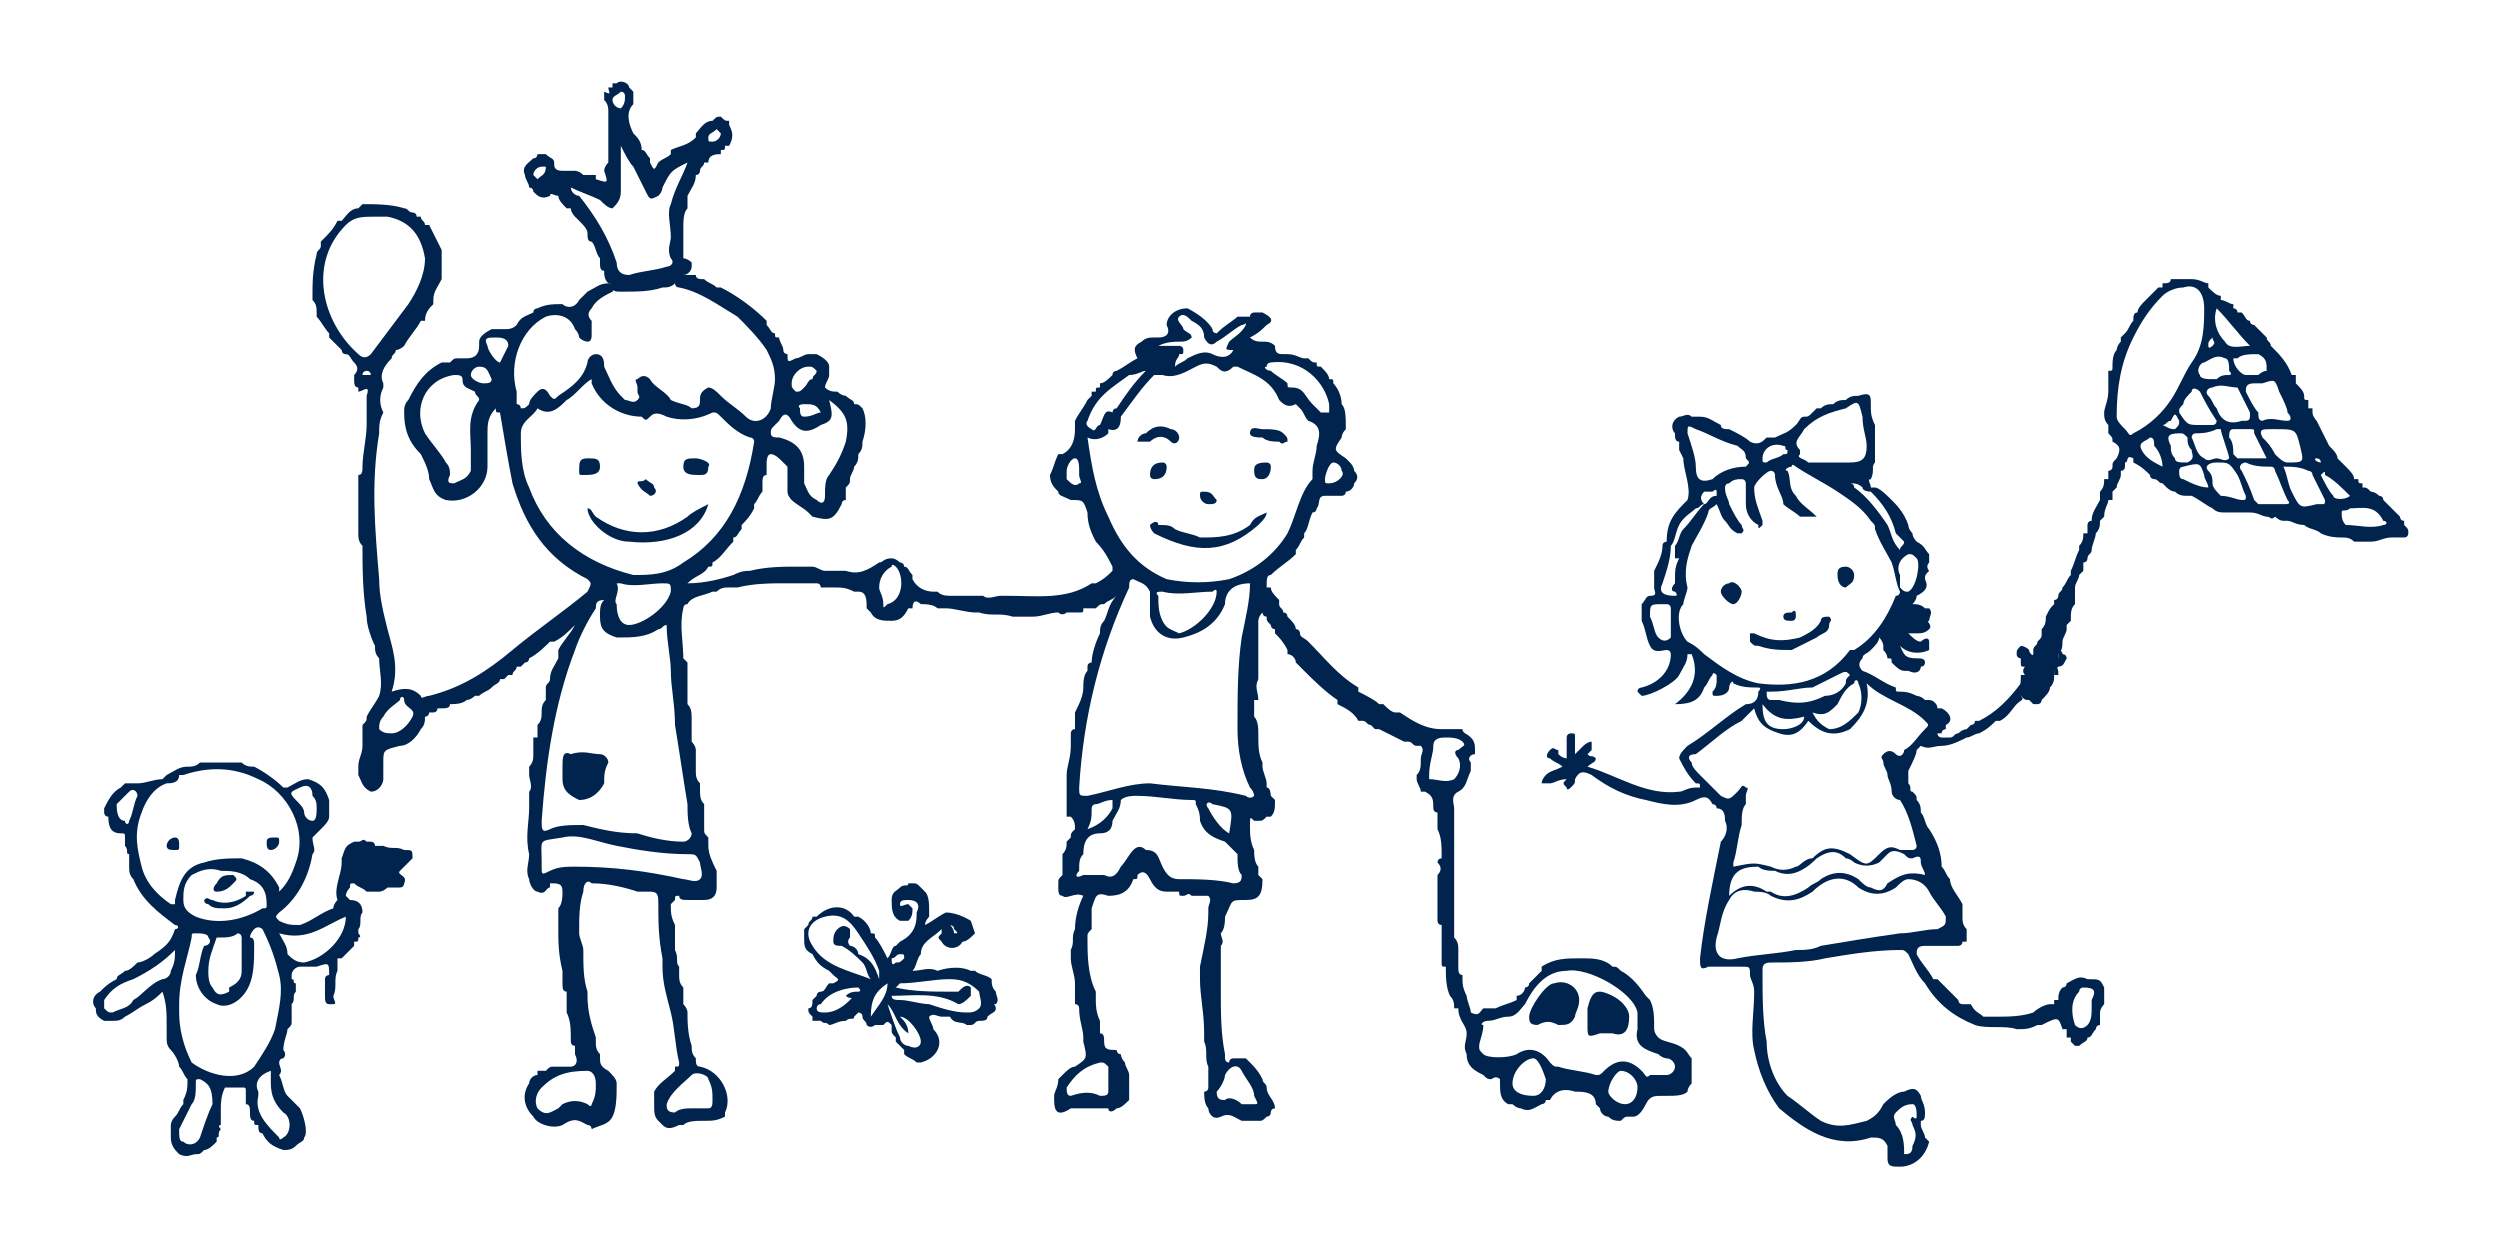 <?xml version="1.0" encoding="UTF-8"?>
<!DOCTYPE svg PUBLIC "-//W3C//DTD SVG 1.1//EN" "http://www.w3.org/Graphics/SVG/1.1/DTD/svg11.dtd">
<!-- Creator: CorelDRAW X8 -->
<svg xmlns="http://www.w3.org/2000/svg" xml:space="preserve" width="60mm" height="30mm" version="1.1" style="shape-rendering:geometricPrecision; text-rendering:geometricPrecision; image-rendering:optimizeQuality; fill-rule:evenodd; clip-rule:evenodd"
viewBox="0 0 600 300"
 xmlns:xlink="http://www.w3.org/1999/xlink">
 <defs>
  <style type="text/css">
   <![CDATA[
    .fil0 {fill:#00244D;fill-rule:nonzero}
   ]]>
  </style>
 </defs>
 <g id="Ebene_x0020_1">
  <g id="_2687662617232">
   <path class="fil0" d="M486 160c-1,0 -1,0 -1,-1 0,0 0,0 0,-1 0,0 -1,0 -1,-1 0,0 0,0 0,0 0,-1 0,-1 1,-2 0,0 1,0 2,1 0,1 1,1 1,2 -1,1 -1,3 -2,4 -1,-1 0,-2 0,-2z"/>
   <path class="fil0" d="M491 158c0,2 -1,4 -1,6 -1,0 -1,-1 -2,-1 1,-2 2,-3 2,-5 1,0 1,0 1,0z"/>
   <path class="fil0" d="M495 157c1,0 1,1 1,1 -1,2 -1,2 -3,2 1,-1 1,-2 1,-3 0,-1 1,-1 1,0z"/>
   <path class="fil0" d="M494 162c0,0 -1,0 -1,0l0 -2c1,0 1,1 1,2z"/>
   <path class="fil0" d="M572 126c-3,1 -6,0 -9,0 -1,-1 -1,-2 -1,-3 0,-1 1,0 2,-1 3,0 6,-1 8,3 1,0 1,1 0,1zm-12 -7c-1,-1 -2,-3 -3,-5 0,0 0,0 0,0 1,-1 1,-1 1,0 2,1 4,3 6,5 0,0 0,0 0,0 0,0 0,0 0,0 -1,1 -4,1 -4,0zm-3 2c0,0 -1,0 -1,0 -4,1 -4,1 -6,-3 -1,-2 -1,-4 -2,-6 2,0 4,0 6,1 0,0 1,0 1,1 1,2 2,4 3,6 0,1 0,1 -1,1zm-9 0c-2,0 -4,0 -6,0 0,0 -1,-1 -1,-1 -1,-3 -2,-5 -3,-7 -1,-1 0,-2 1,-2 2,1 4,1 6,1 1,0 1,1 1,1 1,2 2,5 3,7 1,1 0,1 -1,1zm-10 -1c-1,0 -3,-1 -5,-1 -1,-1 -2,-2 -2,-3 0,-1 0,-2 -1,-3 -1,-1 0,-2 2,-2 3,0 3,0 5,3 1,2 1,3 2,5 0,1 0,1 -1,1zm-9 -10c-2,-1 -2,-3 -3,-5 0,0 0,-1 1,-1 1,0 3,0 5,-1 0,0 0,0 1,0 0,1 2,6 2,7 -1,1 -2,0 -3,0 -1,0 -2,1 -3,0zm1 7c-2,0 -4,-1 -6,-2 -1,0 -1,-1 -1,-2 0,-1 1,-1 1,-1 4,-1 4,-1 5,2 0,1 1,2 1,3zm-8 -7c-1,-1 -1,-2 -1,-3 -1,-2 -1,-3 2,-3 1,0 1,0 2,1 0,1 0,2 1,3 0,1 1,2 -1,3 -2,0 -3,0 -3,-1zm-1 -9c1,-2 1,-2 2,0 0,1 0,1 -1,2 -1,0 -1,0 -3,-1 1,0 1,-1 2,-1zm-9 3c-1,1 -1,0 -2,-1 -1,-1 -2,-2 -2,-3 0,-7 1,-13 4,-19 2,-4 4,-7 7,-10 1,-1 3,-2 5,-2 3,-1 5,1 5,5 0,4 0,9 -3,13 -2,3 -3,6 -5,9 -2,3 -5,6 -9,8zm2 4c-1,-2 1,-2 2,-3 1,0 1,1 1,2 1,1 2,3 2,5 -2,-1 -4,-2 -5,-4zm17 -25c0,0 -1,1 -1,0 0,-1 0,-1 1,-2 0,1 1,1 0,2zm1 -9c3,3 5,6 8,9 -2,0 -5,1 -6,-1 -2,-2 -3,-5 -2,-8zm10 11c2,1 2,2 2,4 1,0 0,0 0,0 -1,0 -2,1 -2,1 -1,0 -2,0 -3,0 -1,0 -3,-2 -3,-4 0,0 0,0 1,0 1,-1 3,-1 5,-1zm5 9c1,2 2,4 2,5 1,1 1,2 0,2 -2,0 -4,-1 -6,0 -1,0 -1,-1 -1,-2 -1,-1 -2,-3 -3,-5 0,-1 0,-2 2,-2 1,0 1,0 2,0 3,-1 3,-1 4,2zm-11 9c1,0 3,0 4,0 1,0 1,0 1,1 1,2 2,4 3,6 -2,0 -4,0 -7,0 0,0 0,0 -1,-1 0,-1 0,-3 -1,-4 0,-1 0,-2 1,-2zm-6 -8c-1,-1 0,-2 1,-2 2,-1 4,0 6,0 0,0 0,0 0,0 1,2 2,4 3,6 0,2 0,2 -2,2 0,0 0,0 0,0 -3,1 -5,0 -6,-3 -1,-1 -1,-2 -2,-3zm-1 -8c2,-1 3,-2 5,-1 1,0 1,2 1,3 1,1 0,1 0,1 -1,0 -2,0 -3,1 0,0 -1,0 -1,0 -1,0 -3,0 -3,-1 -1,-1 0,-3 1,-3zm3 14c0,0 0,1 -1,1 -1,0 -2,0 -3,0 0,0 0,0 0,0 -3,0 -3,0 -5,-3 0,-1 0,-1 1,-2 0,-1 1,-2 2,-3 0,-1 1,-1 2,0 1,2 2,4 4,7zm20 6c1,4 1,4 -3,4 -1,0 -2,-1 -3,-2 -1,-2 -2,-3 -3,-4 -1,-2 0,-2 2,-2 0,0 0,0 1,0 5,0 5,0 6,4zm4 3c0,0 1,0 1,1 -1,0 -2,-1 -1,-1zm21 16c0,0 0,0 0,0 0,-1 0,-1 0,-1 -1,0 -1,-1 -1,-1 0,0 -1,-1 -1,-1 0,0 0,0 0,0 -1,-1 -2,-2 -2,-2 -1,-1 -1,-1 -1,-1 0,-1 -1,-1 -1,-1 0,0 0,0 0,0 -1,-1 -2,-1 -2,-1 0,0 0,0 0,0 -1,-1 -1,-1 -2,-1 0,-1 0,-1 0,-1 -1,0 -1,0 -1,-1 0,0 -1,0 -1,0 0,-1 -1,-2 -2,-3 0,0 0,0 0,0 -1,-1 -1,-1 -2,-2 0,-1 -1,-2 -2,-3 -1,-2 -2,-4 -3,-6 0,0 -1,-1 -1,-2 0,0 0,0 0,-1 0,0 -1,0 -1,0 0,0 0,-1 0,-1 0,-1 0,-1 0,-1 -1,0 -1,0 -1,-1 0,-1 -1,-2 -2,-3 0,-1 0,-1 0,-2 -1,0 -1,0 -1,0 -1,-3 -3,-5 -5,-7 0,-1 -1,-1 -1,-2 -1,-1 -2,-2 -3,-3 0,0 -1,0 -1,-1 -1,0 -1,-1 -2,-2 0,0 -1,0 -1,0 0,-1 -1,-1 -1,-1 0,0 0,0 0,-1 -1,0 -2,-1 -3,-1 0,-1 0,-1 0,-1 -1,0 -2,-1 -3,-2 0,0 0,-1 0,-1 -1,0 -2,-1 -4,-1 0,0 -1,0 -2,0 -1,0 -2,0 -3,0 0,1 -1,1 -2,1 0,1 0,1 0,1 -1,0 -1,0 -1,0 -1,1 -2,2 -3,3 0,0 0,0 0,0 -1,1 -2,2 -2,3 -1,0 -1,1 -1,2 -1,1 -1,2 -2,3 0,0 0,0 0,0 -1,1 -1,1 -1,1 0,1 0,1 0,1 -1,1 -1,2 -1,2 -1,1 -1,3 -1,4 0,1 0,1 -1,1 0,2 0,3 0,5 0,2 -1,4 -1,5 0,1 0,2 1,3 0,1 0,2 0,2 1,1 1,1 1,2 2,1 2,2 1,4 -1,1 -1,1 -1,2 0,0 0,0 0,0 0,1 -1,1 -1,1 0,0 0,1 0,1 0,0 0,1 0,1 0,0 0,0 -1,0 0,1 0,2 -1,3 0,0 0,1 0,2 -1,2 -2,3 -2,5 0,0 0,0 0,0 -1,0 -1,1 -1,1 0,1 0,1 0,2 -1,0 -1,0 -1,0 0,1 0,2 -1,3 0,0 0,0 0,1 -1,2 -1,3 -2,5 0,0 0,1 0,1 -1,1 -1,2 -2,3 0,1 -1,1 -1,2 0,0 0,1 -1,1 0,0 0,1 0,1 -1,1 -1,1 -2,3 0,0 0,0 0,0 0,1 0,2 -1,3 0,1 0,1 0,1 0,1 0,1 -1,2 0,0 0,0 0,0 0,1 -1,1 -1,2 0,0 0,0 0,1 0,0 -1,1 -1,1 0,1 -1,2 -1,3 0,0 0,1 0,1 -1,0 -1,0 -1,0 0,0 0,1 0,1 0,2 -1,3 0,4 1,1 1,1 2,1 0,0 1,1 1,1 0,0 0,0 1,0 0,0 1,0 1,-1 1,-1 2,-2 2,-3 0,0 0,0 0,0 1,-1 1,-2 1,-3 0,0 0,-1 0,-1 1,-1 1,-1 1,-1 0,-1 0,-2 0,-3 1,-1 1,-2 1,-3 0,-1 1,-2 1,-3 0,0 0,-1 0,-1 1,-1 1,-1 1,-1 0,-2 0,-3 1,-4 0,-1 0,-2 0,-4 0,-1 1,-2 1,-3 1,-1 1,-1 1,-1 0,-1 0,-1 0,-1 0,-1 0,-1 0,-1 1,0 1,-1 1,-1 0,-1 1,-1 1,-2 0,-1 1,-3 1,-4 1,-1 1,-2 1,-3 0,0 1,-1 1,-1 0,0 0,0 0,0 0,-2 1,-3 1,-4 0,0 1,0 1,0 0,-1 0,-1 0,-2 0,0 1,-1 1,-1 0,-1 1,-2 1,-3 0,0 0,-1 0,-1 1,0 1,-1 1,-1 0,0 0,0 0,-1 1,0 0,-2 2,-1 0,1 0,1 0,1 2,1 3,2 4,3 0,1 1,1 1,1 1,0 1,1 2,1 0,0 0,0 1,1 0,0 1,1 2,1 0,0 0,0 0,0 1,1 2,1 3,1 1,0 1,0 1,0 2,1 3,2 5,3 1,1 2,1 3,1 1,0 2,0 3,0 0,0 0,0 1,0 0,0 1,0 1,0 1,0 1,0 1,0 2,0 3,1 4,1 1,0 1,1 2,0 0,0 1,1 2,1 0,0 1,0 1,0 1,0 2,1 4,1 0,0 0,0 0,0 1,1 3,1 4,2 2,1 4,1 5,1 1,0 2,0 3,1 0,0 1,0 1,0 1,0 2,0 3,0 2,0 3,-1 5,-1 0,0 1,0 1,0 1,0 2,0 2,0 1,0 1,-1 1,-1 0,-1 0,-1 -1,-2z"/>
   <path class="fil0" d="M502 240c0,1 0,1 0,2 0,1 0,3 -1,4 -1,1 -2,1 -3,0 -1,-3 -1,-6 1,-8 0,-1 1,-1 1,-1 3,0 3,1 2,3zm-46 -16c0,0 0,0 0,0 -7,1 -13,2 -19,3 -2,1 -4,1 -6,1 -5,1 -9,1 -14,2 -4,1 -6,-1 -5,-5 1,-3 1,-6 3,-9 1,-2 3,-3 6,-2 1,0 3,0 4,1 4,2 7,1 10,-1 4,-4 8,-4 11,-1 3,2 6,2 9,0 1,-1 2,-2 3,-2 2,0 4,1 5,3 1,2 3,4 4,6 0,2 0,2 -2,3 -3,0 -6,1 -9,1zm-34 -16c1,1 3,1 4,1 2,1 4,1 6,0 2,-1 3,-2 4,-3 3,-2 5,-2 7,0 1,0 2,1 2,1 2,1 4,1 6,0 1,-1 1,-1 2,-2 1,-1 2,-1 4,0 1,1 1,1 2,1 2,-1 2,0 2,1 0,1 1,2 1,3 0,0 0,1 0,0 -4,-1 -6,0 -9,2 -1,2 -2,2 -4,1 -1,0 -2,-1 -3,-2 -3,-2 -6,-2 -9,0 -1,1 -2,1 -3,2 -3,2 -6,3 -9,1 0,0 0,0 -1,0 -3,-2 -6,-2 -9,1 0,-6 3,-7 7,-7zm-9 -17c-2,-2 -3,-3 -5,-5 -1,-1 -2,-2 -2,-3 -1,-1 -1,-2 1,-2 4,-3 7,-6 11,-8 1,-1 2,-2 3,-3 1,4 3,5 6,6 3,1 5,0 7,-3 3,3 6,4 10,2 3,-3 5,-6 4,-11 4,4 10,5 14,9 1,1 1,1 0,2 -2,2 -3,4 -5,5 0,1 -1,2 -2,1 -1,-1 -2,-1 -3,0 -1,1 0,1 0,2 0,1 1,2 1,3 0,1 1,2 1,4 0,1 1,2 2,2 2,3 3,7 4,11 0,1 -1,1 -1,1 -1,0 -2,0 -3,0 -2,-1 -3,-1 -5,1 -3,3 -3,3 -7,0 -4,-2 -6,-2 -9,1 -2,0 -3,2 -4,2 -2,1 -4,1 -6,0 -4,-1 -4,-1 -9,0 0,0 0,0 0,-1 1,-3 1,-6 2,-9 0,-2 0,-4 1,-5 0,-1 0,-1 0,-2 0,-1 1,-2 0,-2 -1,-1 -1,0 -2,1 -2,2 -2,2 -4,1zm10 -22c3,4 6,4 10,3 0,2 -3,3 -5,3 -4,0 -5,-2 -5,-6zm4 -1c-1,0 -2,0 -2,0 -1,0 -1,-1 -1,-2 0,0 1,0 1,0 4,0 7,-1 10,-1 2,-1 4,-2 6,-3 2,-1 2,-1 3,0 -1,1 -1,1 -1,2 -1,2 -3,3 -5,3 -4,2 -7,2 -11,1zm14 1c1,-2 2,-4 4,-5 0,-1 1,-1 1,0 1,2 1,5 0,7 -2,2 -4,4 -7,4 -2,-1 -3,-2 -4,-4 3,1 4,0 6,-2zm-19 -5c-5,-1 -9,-4 -13,-7 -1,-1 -2,-2 -4,-3 -2,-2 -3,-7 -1,-9 0,-1 1,-3 1,-4 -1,-4 0,-7 1,-10 1,-2 3,-5 4,-8 0,-1 1,-1 2,-2 1,2 1,3 2,4 1,1 1,2 3,3 0,0 1,0 1,0 1,-1 0,-1 0,-2 -1,-1 -2,-3 -3,-5 0,-1 -1,-2 -1,-4 0,0 0,-1 1,-1 1,-1 2,-1 3,-1 1,0 1,1 1,1 0,2 0,3 0,5 0,2 1,4 3,5 0,1 0,1 1,0 0,0 0,0 0,-1 -1,-3 -2,-5 -2,-8 0,-1 3,-4 4,-4 1,0 1,1 1,1 0,3 2,5 2,7 1,1 3,2 4,3 1,0 2,0 4,0 -2,-2 -4,-3 -5,-5 -2,-2 -1,-4 -2,-6 -1,0 0,-1 1,-1 0,-1 1,0 1,0 3,2 7,4 10,6 3,2 6,4 8,7 1,1 1,1 1,2 1,3 3,6 4,8 1,3 1,5 2,7 0,0 0,1 -1,1 -2,5 -5,10 -10,13 0,0 0,0 -1,0 -6,8 -14,9 -22,8zm-20 -21c-3,0 -4,-1 -3,-3 1,-3 2,-6 2,-9l0 0c1,-1 1,-3 2,-5 1,-2 3,-3 4,-4 1,0 1,-1 2,-1l0 0c-1,-1 -1,-2 0,-3 1,0 1,0 2,0 0,0 1,-1 1,0 0,0 0,1 0,1 -2,0 -2,2 -3,2 -2,2 -3,4 -5,6 -1,1 -1,3 -2,4 0,1 0,2 0,3 1,0 1,0 1,0 -1,2 -1,3 -1,5 0,0 0,1 0,1 -1,1 -1,2 0,2 0,0 1,1 0,1 0,0 0,0 0,0zm-1 10c-1,1 -2,1 -3,0 -1,-1 -1,-3 -2,-5 0,-3 0,-3 3,-3 0,0 1,0 1,0 1,0 1,1 1,1 0,3 0,5 0,7zm6 -50c3,1 6,3 10,4 1,1 2,1 2,3 1,1 1,1 0,2 -3,0 -6,1 -8,3 -3,1 -4,0 -4,-3 0,-2 -1,-5 -2,-8 0,-2 0,-2 2,-1zm21 4c1,0 0,1 1,1 0,1 0,1 -1,1 -1,1 -3,1 -4,2 -1,0 -1,0 -1,-1 0,-2 2,-4 5,-3zm5 -4c3,-3 6,-4 10,-5 3,-2 3,-2 4,2 0,3 1,5 1,7 0,3 -1,4 -4,4 -3,0 -7,0 -10,0 -1,-1 -3,-1 -2,-2 0,-1 0,-1 0,-1 -2,-2 0,-3 1,-5zm16 15c3,3 5,6 6,10 1,1 1,1 2,2 0,1 -1,1 -1,2 -2,-2 -2,-4 -3,-6 -2,-3 -5,-7 -8,-9 0,-1 -1,-1 -1,-1 1,0 2,0 3,1 0,1 2,1 2,1zm11 16c1,1 0,7 -2,8 -1,0 -1,0 -2,-1 0,-1 0,-3 0,-3 -1,-2 0,-4 2,-5 1,0 1,0 2,1zm-5 133c1,-1 2,-2 4,-2 1,0 1,2 1,3 0,1 -1,0 -1,0 -1,1 0,1 0,2 1,2 1,3 0,5 0,2 -1,2 -2,2 0,-2 0,-5 -2,-7 0,-1 -1,-2 0,-3zm50 -28c0,-1 0,-1 0,-2 -1,-2 -1,-2 -4,-2l0 0c-2,-1 -3,0 -5,1l0 0c0,0 0,1 -1,1l0 0c-1,1 -1,2 -1,3 -1,0 -1,0 -1,0 0,1 0,1 0,1 -1,0 -1,0 -1,0 -1,0 -3,1 -4,2l0 0c-3,1 -6,1 -9,1l0 0c-1,0 -2,0 -3,0l0 0c-1,-1 -2,-1 -3,-3 -1,0 -1,0 -2,0 -1,0 -1,-1 -1,-1 -2,-2 -3,-3 -5,-5l0 0c0,0 -1,0 -1,0 -1,-2 -3,-4 -4,-6l0 0c0,-1 0,-2 2,-2 2,0 5,0 8,0 0,0 1,0 1,-1l1 0c0,-1 0,-2 0,-3 0,0 0,0 0,0 -1,-1 -1,-2 -1,-3 0,-1 0,-2 0,-3 -1,-2 -3,-4 -3,-6 -1,-1 -1,-2 -2,-3 0,-3 -1,-6 -3,-9 0,0 0,0 0,0 -1,-1 -1,-3 -2,-4l0 0c0,-1 0,-2 -1,-3 0,0 0,0 0,0 0,-1 0,-1 -1,-2 -1,0 0,-1 -1,-2 0,-1 0,-2 0,-3 1,-2 2,-4 2,-5l1 -1c2,1 3,0 5,0 2,0 4,-1 6,-2 1,0 2,-1 3,-1 2,-1 3,-2 4,-3 0,0 0,0 1,0 2,-1 3,-3 4,-4 1,-1 2,-1 1,-2 0,-1 0,-3 0,-4 0,0 0,0 0,1l0 0c-3,4 -6,7 -10,9l-1 0c0,1 -1,1 -1,1l0 0c0,0 0,0 -1,1 0,0 0,0 0,0 0,0 -1,0 -2,1 -1,0 -1,1 -2,1 -1,0 -1,0 -2,0 0,0 -1,0 -1,-1 0,0 1,0 1,0 0,-1 1,-1 1,-1 0,-1 0,-1 0,-1 2,-1 1,-3 -1,-4 0,0 -1,0 -1,0 0,-1 -1,-2 -2,-2 -1,0 -1,0 -1,0 -1,-1 -2,-1 -2,-1l0 0c-2,-1 -3,-1 -4,-1 -1,0 -1,0 -1,-1 -3,-1 -5,-3 -8,-4 -1,-1 -1,-2 0,-3 0,-1 1,-1 2,-2 1,-1 2,-2 2,-3 1,1 1,2 1,2 0,1 0,1 0,1 1,1 1,2 1,2 1,0 1,0 1,1 1,1 2,2 3,2 0,0 1,0 1,0 2,1 3,0 3,-1l0 0c1,0 1,-1 1,-1 0,0 0,0 0,0 0,-1 -1,-1 -2,-1 -3,0 -3,-1 -4,-3 2,2 5,2 7,1l0 0c0,0 0,-1 0,-1 0,0 0,-1 0,-1 0,-1 -1,-1 -2,0 -1,0 -2,-1 -3,-2 1,0 1,0 2,0 1,0 2,0 3,-1 1,-1 -1,-2 0,-2 0,-1 1,-2 0,-3 0,0 0,0 -1,0l0 0c-1,-1 -2,-1 -3,-1 0,0 1,-1 1,-2l0 0c2,-1 3,-2 2,-4 0,-1 0,-1 1,-2 0,0 -1,-1 0,-2 0,0 0,0 0,0 0,0 0,-1 0,-1 0,0 0,0 0,-1 -1,-1 -1,-2 -3,-3 0,0 -1,-1 -1,-2 0,0 -1,-1 -1,-2 0,0 0,0 0,0 -1,-3 -3,-5 -4,-6 -1,-1 -3,-3 -4,-3 -1,0 -1,0 -1,0 0,-1 -1,-2 0,-2l0 0c1,-2 0,-3 1,-4 0,0 0,0 0,0 0,-1 0,-1 0,-1 0,-3 0,-5 0,-8 -1,-2 -1,-3 -1,-5 0,-2 0,-3 -3,-2 -1,0 -2,0 -3,1l0 0c-1,0 -2,0 -3,1 -1,0 -2,0 -3,1 0,0 0,0 -1,0l0 0c0,0 -1,1 -1,1 -1,1 -1,1 -2,1 -1,0 -1,1 -2,2 0,0 0,0 0,0 -2,2 -3,2 -5,3 -1,0 -1,0 -2,0 -1,1 -2,2 -4,1l0 0c-1,-1 -3,-2 -5,-3 -1,0 -2,0 -2,-1 -2,-1 -3,-2 -5,-2 0,0 0,0 0,0 -1,0 -1,0 -2,0 0,0 0,0 0,0 -1,-1 -2,0 -3,0l0 0c-2,1 -2,3 -1,4 0,1 0,2 1,2 0,0 0,1 0,1 0,0 0,0 0,1l1 2c0,3 2,7 1,10l0 0c-3,3 -5,5 -5,10 0,0 -1,0 -1,1 0,2 -1,4 -2,6 0,1 0,2 0,4 0,1 1,2 -1,2 -1,0 -1,1 -2,2 0,1 0,2 0,4 1,2 1,4 2,6 1,2 3,1 4,1 1,0 1,1 1,1 0,4 -3,7 -7,8 0,0 -1,0 -1,1 0,0 1,1 1,1 2,0 8,-3 9,-5 0,0 0,0 0,0 1,-2 2,-3 2,-5 1,0 1,0 1,0 2,5 0,9 -4,12 4,0 6,-1 7,-4 1,-1 1,-2 2,-3 0,0 0,-1 1,0 0,0 0,1 0,1 0,1 0,2 -1,3 0,1 0,1 1,1 2,0 3,-1 3,-2 0,-1 1,-2 1,-1 2,1 4,1 6,1 1,0 0,1 0,1 0,2 -1,3 -3,3 -5,3 -9,7 -14,10 -1,1 -2,2 -2,3 1,2 2,4 4,6 1,0 1,0 1,1 0,0 -1,0 -1,0 -2,0 -3,1 -4,1 -8,1 -15,-4 -22,-6 1,-1 2,-1 2,-2 -1,-1 -1,0 -2,-1 0,0 0,0 1,-1 0,0 0,-1 0,-2 -1,0 -2,1 -2,1 -1,1 -1,1 -2,2 0,-1 0,-3 0,-4 0,-1 0,-1 -1,-1 0,0 -1,0 -1,1 0,1 0,2 0,3 0,1 0,1 0,2 -1,0 -2,-1 -2,-1 0,0 0,0 0,-1 -1,0 -1,-1 -2,0 -1,1 -1,2 0,2 1,1 2,1 3,2 -2,1 -3,1 -4,2 0,0 -1,1 -1,2 0,0 1,0 2,0 1,0 2,-1 4,-1 -1,1 -1,1 0,2 0,1 1,0 1,0 1,-1 1,-1 1,-2 1,-2 2,-2 4,-1 4,3 8,5 13,6 4,1 8,2 12,0 2,-1 3,-1 4,1 1,0 1,1 1,1 2,0 2,2 2,3 1,2 0,4 -1,5 -2,10 -4,19 -5,28 0,2 0,3 2,2 3,0 5,0 8,0 2,0 2,0 2,2 0,1 1,2 1,4 0,5 -1,10 0,14 1,5 3,10 6,14 6,5 13,10 22,7 0,0 0,0 0,0 2,0 3,0 4,2 0,1 0,2 0,3 0,2 1,2 3,2 3,0 6,-2 7,-6l-1 -1c0,-1 -1,-2 -1,-3 0,0 0,-1 0,-1 1,0 1,-1 1,-2 0,-2 -1,-3 -1,-4 -1,-2 -2,-2 -4,-1 -2,0 -4,2 -5,3 -1,2 -2,3 -4,4 -4,1 -7,2 -11,0 -3,-2 -5,-4 -8,-6 -3,-3 -5,-8 -5,-13 -1,-5 -1,-11 -1,-17 0,-1 0,-2 2,-2 4,0 9,0 13,-1 6,-1 12,-2 18,-2 1,0 1,0 2,1 1,2 2,5 4,7 3,5 7,8 12,10 3,1 7,0 10,1 2,0 3,0 5,-1 0,0 0,0 1,0 0,0 0,0 0,0 4,-2 4,-2 5,1 1,0 1,0 1,0 0,1 0,1 0,2 1,0 1,0 1,0 0,0 0,1 0,1 0,0 0,0 0,0 1,1 1,1 1,1 0,0 1,0 1,0 1,-1 2,-1 2,-2 1,0 1,-1 2,-2 0,0 0,-1 1,-1 0,0 0,-1 0,-1 0,-1 0,-2 0,-2 0,0 0,0 0,0 0,-1 1,-2 1,-2 0,0 0,0 0,0 0,-1 0,-2 0,-2z"/>
   <path class="fil0" d="M430 156c-3,0 -5,0 -8,-1 -1,0 -1,0 -2,-1 0,-1 0,-1 0,-2 1,0 1,0 1,0 4,2 7,2 11,1 2,-1 4,-2 5,-4 0,-1 1,-1 2,-1 1,1 0,1 0,2 0,2 -2,2 -3,3 -2,1 -4,2 -6,3z"/>
   <path class="fil0" d="M418 142c0,1 -1,3 -2,3 -1,0 -3,-2 -3,-3 0,-1 1,-2 2,-2 1,-1 3,1 3,2z"/>
   <path class="fil0" d="M441 138c0,-1 0,-2 2,-2 1,0 2,1 2,2 0,2 -1,2 -2,3 -1,0 -2,-1 -2,-3z"/>
   <path class="fil0" d="M430 147c1,-1 1,0 1,1 0,0 0,1 -1,1 -1,0 -2,0 -2,-1 0,-1 1,-1 2,-1z"/>
   <path class="fil0" d="M137 181c3,-1 5,0 7,0 1,0 2,1 2,2 -1,2 -1,3 -1,5 -1,2 -3,4 -6,4 -2,-1 -4,-2 -4,-5 0,-1 0,-2 0,-3 0,-2 0,-4 2,-3z"/>
   <path class="fil0" d="M215 237c4,1 9,1 13,1 1,0 1,0 2,0 1,-1 2,-2 3,-1 0,1 0,2 0,2 -1,1 -2,2 -3,2 -5,-3 -11,-2 -16,-2 0,-1 1,-1 1,-2z"/>
   <path class="fil0" d="M304 123c0,1 -1,2 -2,3 -8,7 -15,7 -25,2 0,0 -1,-1 -1,-2 1,-1 2,-1 2,0 2,0 3,0 4,1 2,1 4,1 6,2 4,0 8,0 12,-3 1,-2 2,-2 4,-3z"/>
   <path class="fil0" d="M283 105c0,1 -1,2 -2,1 -2,-2 -4,-1 -5,0 -1,0 -2,0 -3,0 0,-1 1,-2 2,-2 2,-2 4,-2 6,-1 1,0 2,1 2,2z"/>
   <path class="fil0" d="M303 103c2,0 4,0 5,1 1,1 1,1 1,2 -1,0 -1,1 -2,0 -1,0 -3,0 -4,-1 -1,0 -3,0 -3,-1 0,-2 2,-1 3,-1z"/>
   <path class="fil0" d="M280 112c0,2 -1,3 -3,3 0,0 -1,0 -1,-1 0,-2 1,-3 3,-3 1,0 1,1 1,1z"/>
   <path class="fil0" d="M304 111c0,0 1,0 1,1 0,2 -1,3 -2,3 -1,0 -2,0 -2,-2 0,-1 0,-2 3,-2z"/>
   <path class="fil0" d="M289 118c2,0 2,1 3,2 0,1 -1,1 -2,1 -1,0 -2,-1 -2,-2 0,-1 0,-1 1,-1z"/>
   <path class="fil0" d="M170 121c-2,7 -10,10 -19,9 -5,0 -10,-5 -10,-8 1,0 1,1 2,2 7,5 15,5 22,0 1,-1 3,-2 5,-3z"/>
   <path class="fil0" d="M168 114c-2,0 -4,0 -4,-2 0,-2 1,-2 3,-2 1,0 4,1 3,2 0,2 -1,2 -2,2z"/>
   <path class="fil0" d="M140 114c-1,0 -1,0 -1,-1 0,-2 0,-3 2,-3 2,0 3,0 3,2 0,2 -2,2 -4,2z"/>
   <path class="fil0" d="M155 115c1,1 2,1 2,2 1,1 0,2 -1,2 -1,-1 -2,-1 -3,-3 0,-1 1,0 2,-1z"/>
   <path class="fil0" d="M171 34c-1,0 -1,0 -1,-1 0,-1 1,-1 2,-2 0,0 1,1 1,1 0,1 -1,2 -2,2zm-10 15c-1,2 0,5 0,8 0,1 -1,3 0,5 1,1 0,2 -1,2 -3,1 -6,1 -9,2 -2,0 -3,-1 -3,-3 -2,-6 -5,-11 -9,-16 -1,0 -2,-1 -2,-2 2,1 5,2 7,3 1,1 2,2 3,2 1,-1 2,-2 2,-4 0,-4 0,-7 0,-11 1,2 2,4 3,5 1,2 2,4 3,6 1,2 1,2 3,1 1,-1 1,-2 1,-2 2,-4 2,-4 6,-6 -1,3 -3,6 -4,10zm-12 -27c1,0 1,1 1,1 0,1 0,2 -1,3 -1,0 -2,-1 -2,-2 0,-1 1,-1 2,-2zm-18 18c0,2 -1,2 -2,3 0,0 -1,-1 -1,-1 0,-1 1,-2 2,-2 1,0 1,0 1,0zm44 -10c0,0 0,0 0,-1 -1,0 -1,0 -2,-1 -1,0 -1,0 -2,1 -2,0 -3,2 -4,3 0,1 0,1 0,1 -2,2 -4,2 -6,3 0,0 0,0 0,1 -1,1 -2,1 -3,2 -1,2 -1,2 -2,0 0,0 0,0 0,-1 -1,-1 -1,-2 -2,-2 0,-2 -1,-3 -2,-4 -1,-2 -2,-5 0,-7 0,0 0,0 0,0 0,-1 0,-2 0,-3 0,0 0,0 -1,-1 0,-1 -2,-2 -3,-1 0,0 0,0 -1,0 0,0 0,0 0,1 -1,0 -1,0 -1,0 0,1 1,2 -1,1 0,1 0,2 0,2 1,1 1,2 1,3 0,1 0,1 0,2 0,0 0,0 0,1 0,0 0,0 0,1 0,1 0,2 0,3 0,0 0,1 0,2 0,1 0,2 0,3 -1,1 -1,2 -1,2 1,3 1,3 -2,2 0,0 0,-1 0,-1 -1,0 -2,0 -3,0 0,0 0,0 0,0 -1,-1 -2,-1 -2,-1 -1,0 -1,0 -1,0 0,0 -1,0 -1,0 -1,0 -1,0 -1,0 -2,0 -2,-1 -2,-2 0,0 0,0 0,0 0,-1 -1,-1 -2,-2 0,0 0,0 0,0 -1,0 -1,0 -2,0 0,0 0,1 -1,1 -1,1 -3,2 -2,4 0,0 0,0 0,0 0,1 1,2 1,3 0,0 1,0 1,1 1,1 2,2 4,1 0,-1 1,0 2,0 0,1 1,2 2,3 0,0 0,0 1,0 0,1 1,2 1,2 1,1 1,1 1,1 1,1 2,2 2,3 0,1 0,2 1,2 1,1 1,3 2,4 0,0 0,1 0,1 0,1 0,2 1,2 0,1 0,2 1,3 1,0 1,1 1,1 0,1 1,1 2,1 4,0 7,0 10,-1 1,0 2,0 3,-1 0,-1 1,-1 2,-2 1,0 2,-1 2,-2 0,0 0,0 0,-1 0,0 -1,-1 -2,-1 0,0 0,-1 0,-1 0,-2 0,-4 0,-6 0,0 0,0 0,0 0,-2 0,-4 1,-5 0,-1 0,-2 0,-3 1,-2 2,-3 2,-5 1,0 1,-1 1,-1 0,-1 1,-1 1,-2 0,0 0,0 1,0 0,-2 2,-2 3,-2 0,0 0,-1 0,-1 1,0 1,0 1,-1 1,0 1,0 1,0 1,-2 1,-3 0,-5z"/>
   <path class="fil0" d="M391 244c0,3 -1,5 -4,4 -1,0 -2,0 -3,0 -3,1 -3,1 -3,-2 0,-2 0,-3 0,-4 1,-4 2,-5 6,-3 2,1 4,3 4,5z"/>
   <path class="fil0" d="M379 240c0,2 -1,3 -1,4 -1,2 -2,2 -4,2 -2,-1 -3,-1 -5,0 -2,0 -2,-1 -2,-2 0,-2 4,-8 6,-8 3,-1 6,1 6,4z"/>
   <path class="fil0" d="M231 238c-2,1 -3,1 -4,1 1,0 2,0 3,1 0,0 1,0 1,-1 1,0 1,0 1,-1 0,0 -1,0 -1,0z"/>
   <path class="fil0" d="M219 238c1,0 1,0 2,0 1,0 1,0 2,0 -1,0 -2,0 -4,0z"/>
   <path class="fil0" d="M235 242c-1,1 -2,1 -3,1 -3,0 -6,-1 -9,-2 -2,0 -5,-1 -7,-1 -1,0 -2,0 -2,-1 1,-1 1,-1 2,-1 0,0 -1,0 -1,-1 0,0 0,0 1,-1 4,0 8,-1 12,-1 3,0 5,1 7,3 0,1 1,3 0,4zm-17 9c-1,0 -2,-1 -2,-2 -1,-2 -2,-5 -3,-8 2,2 2,5 5,7 0,-2 -1,-3 -2,-4 2,0 5,4 5,6 0,1 -1,2 -3,1zm-9 -7c0,-4 1,-6 4,-8 0,3 -2,5 -4,8zm-14 -17c-2,-3 -1,-6 3,-7 4,-1 6,1 8,4 2,3 4,6 5,9 0,0 0,1 0,2 -1,-3 -2,-5 -5,-6 0,-1 -1,-2 -2,-2 0,0 -1,-1 0,-2 0,-1 0,-2 0,-2 -1,-1 -2,-1 -3,0 -1,1 -1,2 -1,3 0,1 1,1 2,1 2,1 4,3 5,4 1,1 1,3 2,4 -5,-2 -11,-3 -14,-8zm11 11c-1,0 -2,0 -3,1 1,1 2,0 1,1 -2,2 -4,3 -6,3 -1,0 -2,0 -2,-1 0,0 0,-1 1,-1 2,-3 6,-4 9,-4 1,1 0,1 0,1zm8 -8c1,0 1,-1 2,-1 1,0 1,0 1,1 -1,1 -1,1 -2,1 -1,1 -1,0 -1,-1zm15 -7c1,1 1,1 0,1 0,0 0,-1 -1,-2 0,0 0,0 -1,0 1,0 2,0 2,1zm10 15c-1,-1 -1,-2 -1,-3 -1,-1 -3,-1 -4,-2 0,0 -1,0 -1,0 -2,-1 -5,-1 -8,0 0,0 0,0 0,0 -2,-1 -4,0 -6,0 1,-1 1,-3 2,-4l0 0c0,-3 3,-4 5,-6 0,0 0,1 0,1 -1,1 -1,1 0,2 1,2 4,2 5,0l0 0c1,0 2,-1 3,-2 0,0 -1,-3 -1,-3 0,0 -3,-2 -6,-2 -2,1 -3,2 -5,3 0,-1 1,-2 1,-2 0,0 0,-1 0,-1 0,-2 0,-4 -1,-5 0,0 -1,-1 -1,-1 -1,-1 -1,-1 -2,-1 0,0 0,0 -1,0 0,1 -1,0 -2,1 -1,1 -2,1 -2,3 0,2 0,4 2,5 1,0 1,0 2,0 1,-1 1,-2 1,-3 0,0 -1,-1 -1,-1 -1,0 -2,1 -2,0 0,-1 1,-1 2,-1 2,0 3,1 2,3 0,2 0,5 -4,7 0,0 0,0 -1,1l0 0c-1,0 -1,2 -2,3 -1,-2 -2,-4 -3,-5 0,0 0,0 0,0 0,-1 0,-1 -1,-1 0,-1 -1,-3 -3,-4 0,0 0,0 -1,0 -2,-3 -6,-3 -9,0l0 0c0,0 -1,0 -1,0l0 0c0,1 -1,1 -1,2 0,0 0,0 -1,1 0,0 0,1 0,2 0,2 0,3 2,4 1,2 2,3 4,4l1 1c1,1 2,1 0,2 0,0 -1,0 -1,0 -1,1 -1,2 -2,2 0,0 -1,0 -1,1 0,0 -1,1 -1,1 0,1 0,2 -1,2 0,1 0,1 1,2 0,0 0,0 0,1 1,0 1,0 1,0l1 0c1,1 1,0 2,1 1,0 2,-1 4,-1 1,-1 2,0 2,-1 1,-1 1,-1 1,-1 0,0 1,0 1,1 0,1 1,1 1,2 1,1 2,0 2,0 1,0 1,0 2,0 1,-1 1,-1 2,0 0,0 0,0 0,1 0,1 0,1 1,2 0,0 0,1 0,1 1,1 1,1 2,2 0,0 0,1 0,1 1,1 2,1 3,2 1,0 1,0 1,0 4,-1 6,-5 3,-8l0 0c0,-1 -1,-2 -1,-3 1,-1 2,0 3,0 1,0 1,0 2,0 1,2 3,1 4,2l0 0c0,0 1,0 1,0 1,0 1,-1 2,-1 1,0 2,0 2,-1 1,-1 2,-1 2,-2 0,-1 -1,-1 0,-1 1,-1 0,-2 0,-3z"/>
   <path class="fil0" d="M400 258c-1,0 -3,0 -4,0 -1,1 -1,0 -2,-1 -3,-3 -6,-3 -9,0 -1,1 -1,1 -2,1 -3,-1 -6,-1 -9,-2 -1,0 -1,0 -2,-1 -2,-3 -5,-4 -8,-2 -2,1 -7,1 -8,0 -1,-1 -1,-1 -1,-2 0,-1 1,-3 1,-5 -1,0 0,-1 1,-1 2,0 3,-1 5,-1 2,0 3,-2 4,-3 2,-4 5,-8 10,-8 5,-1 16,5 17,10 0,1 0,2 0,4 -1,4 2,5 5,6 1,1 2,1 2,1 1,0 2,1 2,2 0,1 -1,2 -2,2zm-10 7c-2,0 -4,-2 -4,-3 0,-2 2,-5 3,-5 2,0 4,2 4,4 0,2 -1,4 -3,4zm-22 -2c-3,0 -5,-1 -5,-3 0,-3 3,-6 5,-6 1,0 2,2 3,5 0,2 -1,4 -3,4zm-25 -76c0,0 0,-1 0,-1 0,-3 1,-5 1,-7 0,-2 2,-2 3,-2 1,0 3,0 4,1 1,1 0,1 -1,2 -1,0 -1,1 0,2 1,2 0,4 -1,5 -2,1 -4,0 -6,0zm-48 -48c-5,1 -10,1 -15,0 -7,-3 -11,-8 -14,-15 -3,-6 -4,-12 -5,-19 2,1 4,0 5,-1 0,-1 0,-1 0,-1 3,1 3,-2 3,-3 3,-4 5,-7 8,-10 1,0 1,0 2,0 3,1 6,-1 8,-2 2,-1 3,-1 5,0 1,1 2,2 4,0 0,0 0,0 1,0 4,2 8,3 10,8 1,1 2,2 4,1 0,0 1,1 1,1 1,1 1,2 2,3 3,1 3,3 2,6 0,2 -1,4 -1,6 0,1 0,1 0,2 -3,3 -4,9 -6,13 -3,5 -8,9 -14,11zm-17 4c-1,-1 0,-1 1,-1 4,1 8,0 12,0 0,0 1,-1 1,0 0,4 -5,9 -9,10 -2,-1 -3,-1 -4,-3 -1,-2 -1,-4 -1,-6zm20 10c-1,7 -1,14 -1,22 0,5 1,10 3,14 1,1 1,2 1,2 -1,1 -2,0 -2,0 -8,-2 -15,-2 -23,-3 -5,0 -10,2 -15,3 -2,0 -2,0 -2,-2 1,-17 5,-33 12,-48 0,-1 0,-2 1,-2 2,1 3,1 4,3 0,2 0,4 0,6 1,4 4,6 8,5 4,-1 8,-3 10,-8 0,-3 2,-5 6,-5 0,4 -1,8 -2,13zm-7 40c0,0 0,0 0,0 5,1 5,1 4,7 -2,-1 -4,-4 -5,-6 -1,-1 0,-2 1,-1zm-30 6c1,-2 1,-3 1,-5 0,0 0,-1 1,-1 1,0 2,-1 4,-1 0,0 0,1 0,2 -1,2 -3,4 -6,5zm35 13c-4,-1 -9,-1 -13,-1 -2,0 -3,-1 -4,-3 -1,-2 -1,-4 -4,-4 -1,-1 -2,-1 -3,0 -1,1 -2,3 -3,4 -1,2 -2,3 -4,2 -2,0 -3,0 -5,0 -2,1 -2,0 -1,-1 0,-2 0,-3 1,-4 0,-3 1,-5 4,-5 2,0 3,-1 3,-3 1,-2 2,-3 2,-5 1,-1 3,-1 4,-1 4,0 9,1 13,1 1,0 1,0 1,1 1,2 1,3 1,4 1,3 3,4 6,5 1,1 2,2 3,3 0,2 0,4 1,5 0,1 0,2 -2,2zm-2 46c1,-2 3,-3 4,-1 1,2 3,4 3,6 1,2 1,2 0,2 -2,0 -2,0 -3,0 -1,-1 -3,-2 -4,-1 -1,0 -2,0 -2,-2 1,-1 2,-3 2,-4zm-30 -3c1,0 1,0 2,1 0,1 0,3 0,4 0,0 0,1 0,2 0,1 -1,1 -2,1 -2,-1 -4,-1 -7,0 -1,0 -1,-1 -1,-2 2,-3 4,-5 8,-6zm-3 -154c2,-6 6,-8 10,-11 2,0 3,-1 4,-1 -3,3 -5,6 -7,9 -1,0 -1,1 -1,1 -2,-1 -2,1 -3,3 -1,0 -1,2 -2,1 -2,-1 -1,-2 -1,-2zm22 -19c1,0 2,0 3,-1 0,-1 -1,-1 -2,-2 0,-1 -2,-2 -1,-3 1,-1 2,0 3,1 2,1 3,2 3,4 1,2 2,2 3,1 2,-1 4,-3 6,-4 1,0 1,-1 1,0 -1,2 -3,3 -4,4 -1,2 -1,2 1,2 0,0 0,0 0,0 -1,2 -3,2 -5,1 -2,-1 -4,0 -6,1 -1,1 -2,1 -3,2 0,-2 1,-2 1,-3 1,0 1,0 1,-1 0,-1 -1,-1 -1,-1 -2,0 -3,0 -5,0 2,-1 4,-1 5,-1zm21 6c0,-1 1,-1 1,-1 8,-1 13,5 14,10 0,1 0,1 0,2 -1,0 -1,0 -2,0 -1,-1 -1,-1 -2,-2 -2,-2 -2,-4 -5,-4 -1,0 -1,0 -1,-1 -1,-1 -3,-2 -4,-3 -1,0 -2,-1 -1,-1zm18 25c1,1 -1,3 -3,3 -1,0 -1,0 -1,-1 0,-1 1,-4 2,-4 1,0 2,1 2,2zm-109 32c-1,1 -1,1 -1,0 0,-2 -1,-3 -1,-4 0,-2 1,-4 3,-5 0,-1 1,0 1,0 2,2 2,8 -2,9zm-49 -10c-4,3 -8,3 -12,3 -12,-3 -21,-10 -25,-21 -2,-4 -2,-9 -2,-13 0,-3 3,-4 4,-6 0,0 0,0 0,0 3,2 5,0 7,-2 2,-1 4,-4 6,-5 0,0 0,0 0,1 2,5 7,8 12,8 1,1 1,1 2,0 1,-1 2,-1 4,0 3,1 7,1 11,-1 1,0 1,0 2,1 2,2 4,4 7,5 1,0 1,1 1,1 -2,13 -7,23 -17,29zm4 72c0,1 1,3 0,4 -1,1 -3,0 -4,0 -9,-2 -17,-3 -26,-3 -2,0 -4,0 -6,1 -2,1 -2,1 -2,-1 0,-1 0,-1 0,-1 0,-6 -1,-5 5,-6 4,-1 8,1 13,2 5,1 11,2 17,2 2,0 2,0 3,2zm-2 51c1,-1 4,0 4,1 1,2 1,3 1,5 0,1 0,2 -1,2 -2,0 -3,0 -4,0 -1,0 -3,0 -4,1 -2,0 -2,-1 -2,-2 1,-3 4,-5 6,-7zm-23 2c0,2 0,3 -1,5 0,0 0,1 -1,0 -2,-1 -4,-1 -6,0 -1,1 -1,1 -1,1 -2,1 -3,2 -5,0 -1,-2 0,-4 1,-5 3,-3 6,-4 11,-4 1,0 2,1 2,3zm5 -120c0,0 0,0 1,0 3,1 7,0 10,0 2,0 2,0 2,2 -1,4 -7,8 -10,8 -2,0 -3,-2 -3,-5 -1,-1 1,-3 0,-5zm-18 57c1,-14 3,-28 8,-41 1,-3 3,-7 5,-10 0,-1 0,-2 2,-2 -1,1 -1,2 -1,4 0,3 1,4 4,5 4,0 7,0 10,-2 1,0 1,-1 2,-1 0,4 1,8 1,11 0,4 1,8 1,13 1,6 2,13 3,19 0,2 0,5 1,7 0,1 -1,2 -2,2 -4,0 -8,-1 -11,-2 -5,0 -9,-1 -13,-2 -3,0 -6,0 -8,1 -2,1 -2,0 -2,-2zm-31 -25c-1,2 -3,4 -5,4 -1,0 -2,0 -3,-1 0,-1 0,-2 1,-3 1,-2 3,-3 4,-4 0,-1 1,-1 1,0 0,2 3,2 2,4zm-11 -82c0,0 -1,0 -1,0 0,-1 1,-1 1,-1 0,0 1,0 1,1 0,0 -1,0 -1,0zm-2 -5c-9,-8 -12,-22 -3,-31 2,-2 4,-2 7,-2 1,0 2,0 3,0 5,1 8,4 9,10 0,4 -2,8 -4,11 -3,4 -6,8 -9,12 -1,1 -2,1 -3,0zm34 2c-1,0 -3,-3 -3,-4 -1,-2 0,-2 2,-2 1,0 3,0 3,2 0,0 -2,4 -2,4zm-4 5c-1,0 -3,-1 -3,-2 0,-1 1,-2 2,-2 2,0 2,1 3,3 0,1 -1,1 -2,1zm-1 4c-3,4 -2,8 -2,12 0,2 0,3 0,5 -1,2 -2,2 -4,3 -1,0 -2,0 -1,-2 0,-1 0,-2 -1,-3 -1,-2 -3,-4 -5,-7 -3,-6 0,-13 7,-14 1,0 2,0 2,1 0,2 1,2 3,3 0,1 1,1 1,2zm71 6c0,0 1,-1 1,-1 1,-2 2,-2 3,0 2,3 4,3 7,1 3,-1 3,-2 2,-6 4,3 5,5 4,10 -1,3 -2,5 -4,8 -1,1 -1,3 -1,5 0,2 -1,2 -2,1 -2,-1 -2,-2 -3,-4 0,-1 0,-2 0,-4 0,-4 -2,-6 -6,-7 -1,0 -2,0 -2,-1 0,-1 0,-1 1,-2zm11 -3c-1,0 -2,1 -4,1 -1,0 -1,-1 -1,-2 -1,-1 1,-1 1,-1 2,0 3,0 4,2zm-7 -7c0,-2 2,-4 4,-4 1,0 1,0 2,1 0,1 -1,1 -1,2 -1,0 -1,1 -2,2 -1,1 -1,1 -2,1 -1,-1 -1,-1 -1,-2zm69 24c-1,1 -2,0 -3,-1 0,0 0,-1 0,-2 0,-1 1,-3 2,-3 1,0 1,2 1,3 0,0 0,1 0,1 0,1 1,2 0,2zm147 139c0,0 0,0 0,-1 -1,-1 -1,-2 -3,-3 0,0 0,0 0,0 -2,-1 -4,-1 -5,-2 0,0 0,0 0,0 -1,-1 -1,-2 -1,-2 0,-3 0,-5 -1,-7 0,0 -1,-1 -1,-1 -2,-3 -4,-5 -6,-6 -1,-1 -1,-1 -2,-1 -2,-2 -5,-2 -7,-2 -1,0 -1,0 -1,0 -3,0 -6,0 -9,2 0,0 0,0 0,1 -1,1 -2,2 -3,3 0,1 -1,1 -1,1 0,1 -1,2 -2,2 0,1 0,1 0,1 -2,1 -3,1 -5,2 -1,0 -2,0 -3,0 -1,1 -1,2 -3,1 0,-1 -1,-3 -1,-4 -1,-2 -1,-3 -1,-4 0,0 0,-1 0,-1 -1,0 -1,-1 -1,-2 0,0 0,-1 0,-1 0,-1 0,-2 0,-3 0,-1 0,-2 -1,-3 0,-2 0,-5 0,-7 0,-1 0,-3 0,-4 0,-4 0,-8 0,-11 0,-1 0,-1 0,-1 0,-1 0,-2 0,-3 0,0 0,-1 0,-1 0,-1 0,-3 0,-4 0,0 0,0 0,0 0,-1 -1,-3 1,-4 2,-1 2,-3 3,-5 0,0 0,0 0,0 0,-1 0,-1 0,-1 0,0 0,0 0,-1 -1,-1 0,-2 1,-2 0,-1 0,-1 0,-1 0,-1 0,-2 -1,-3 0,0 0,0 0,0 -1,-1 -2,-1 -2,-2 -1,0 -1,0 -1,0 -1,0 -2,0 -3,0 0,0 -1,0 -1,0 -4,0 -7,-2 -10,-4 0,0 -1,0 -1,0 -1,0 -2,-1 -3,-2 0,0 0,0 -1,0 -1,-1 -3,-2 -5,-3 0,0 0,0 0,-1 -5,-3 -8,-7 -12,-11 0,0 0,0 0,0 -1,-1 -2,-1 -2,-2 0,0 0,-1 -1,-1 0,-1 -1,-2 -2,-3 0,0 0,-1 -1,-1 0,-1 -1,-1 -1,-2 0,0 0,0 0,-1 -1,-1 -2,-2 -2,-3 0,0 -1,0 -1,0 0,-2 0,-3 1,-3 2,-2 4,-3 6,-5 0,0 0,-1 0,-1 1,-1 1,-2 2,-3 0,0 0,-1 0,-1 1,-1 1,-3 2,-5 1,0 1,-1 1,-1 1,-1 0,-3 2,-3 0,0 1,0 1,0 1,0 2,0 3,0 0,0 1,0 1,-1 1,0 2,-1 2,-2 0,0 0,0 0,0 1,-1 1,-2 0,-3 0,0 0,0 0,0 0,-1 -1,-2 -1,-2 0,0 0,0 -1,-1 -3,-2 -3,-2 -1,-5 0,-1 1,-2 1,-2 0,-3 0,-5 -1,-6 0,-2 -1,-4 -2,-5 0,-1 0,-1 -1,-1 0,-1 -1,-2 -2,-3 -1,0 -1,0 -1,-1 -1,0 -1,0 -2,-1 0,0 -1,0 -1,0 -1,0 -2,-1 -4,-1 0,0 0,0 -1,0 -1,0 -2,0 -2,-2 -1,-1 -2,-1 -3,-1 -1,0 -2,0 -3,-1 2,-1 3,-2 4,-3 2,-1 1,-2 -1,-3 0,0 -1,0 -2,0 0,0 -1,0 -1,1 -1,0 -2,0 -3,0 -1,1 -3,2 -5,4 0,0 -1,0 -1,-1 -1,-2 -4,-4 -6,-5 -3,0 -5,2 -5,4 1,2 0,3 -2,3 0,0 -1,0 -1,0 -1,0 -2,0 -3,1 -2,1 -2,2 -1,4 0,0 0,0 0,0 -2,1 -3,2 -5,3 0,0 0,0 0,0 0,0 -1,0 -1,1 0,0 0,0 0,0 -1,1 -2,2 -3,2 0,0 0,0 0,1 -1,0 -1,0 -1,1 0,0 -1,0 -1,0 0,0 0,1 0,1 -1,1 -1,1 -1,1 -1,2 -2,3 -3,5 0,1 0,1 0,2 0,3 -1,5 -3,6 0,0 -1,0 -1,0 -1,2 -1,3 -2,5 0,0 0,0 0,0 0,2 1,3 2,4 0,1 1,1 3,2 3,0 3,0 4,3 0,3 1,5 2,7 2,2 3,4 4,6 0,0 0,1 0,1 -1,1 -2,2 -4,3 0,0 -1,0 -1,0 -6,4 -13,3 -20,3 0,0 -1,0 -2,0 -1,0 -3,1 -4,0 0,0 -1,0 -1,0 -1,0 -2,0 -3,0 -1,0 -2,0 -3,0 -2,0 -3,0 -4,-1 0,0 -1,0 -1,0 -2,0 -4,-1 -5,-3 0,0 0,-1 0,-1 -1,-1 -1,-2 -2,-2 0,0 0,-1 -1,-1 0,0 -1,-1 -2,-1 0,0 0,0 0,0 -2,0 -2,1 -3,1 -3,2 -5,3 -8,2 0,0 -1,0 -1,0 -1,0 -2,0 -3,0 0,0 0,0 -1,0 -1,0 -2,-1 -3,-1 -1,0 -1,0 -1,0 -1,0 -1,0 -2,0 0,0 0,0 -1,0 -3,0 -7,0 -11,1 -1,0 -2,0 -4,1 -3,1 -7,2 -11,2 2,-2 4,-2 5,-4 1,0 1,0 1,-1 2,-1 3,-3 5,-5 0,0 0,0 0,-1 1,0 1,-1 2,-2 0,0 0,0 0,-1 1,-1 2,-2 3,-4 0,0 0,0 0,-1 1,-1 1,-2 2,-3 0,-1 0,-1 0,-2 0,-1 0,-2 1,-2 0,-1 0,-1 0,-1 0,-1 0,-1 0,-2 0,0 0,-2 1,-2 1,0 2,1 3,2 0,0 1,1 1,1 0,0 0,1 0,1 0,2 0,4 0,5 0,1 1,2 1,2 1,1 3,2 4,3 0,0 1,1 1,1 4,1 5,1 7,-3 0,0 0,-1 1,-1 0,-1 0,-1 0,-2 0,0 0,-1 0,-1 1,-1 1,-1 1,-2 0,-1 1,-2 1,-3 1,-1 1,-2 1,-3 1,-1 1,-2 1,-3 1,-3 1,-6 0,-8 -1,-1 -1,-1 -2,-1 0,-1 -1,-1 -2,-2 0,0 -1,0 -2,-1 -1,0 -2,0 -3,-1 0,-1 1,-2 1,-3 0,-1 0,-1 0,-2 0,-1 -1,-2 -3,-3 0,0 -1,0 -2,0 -1,0 -2,1 -3,1 -2,1 -2,1 -2,-1 0,0 -1,0 -1,-1 0,-1 -1,-2 -1,-3 -1,0 -1,0 -1,-1 -1,0 -1,-1 -2,-2 0,0 0,0 0,-1 -3,-3 -7,-6 -11,-8 0,0 0,0 -1,0 -1,-1 -2,-1 -3,-2 0,0 0,0 0,0 -1,0 -2,0 -2,-1 -1,0 -1,0 -1,0 -1,0 -1,0 -2,0 -1,0 -2,0 -2,2 0,0 0,1 1,1 5,1 9,4 14,7 2,2 5,5 7,8 1,2 2,4 2,7 0,2 -1,5 -1,7 -1,3 -4,4 -6,2 -2,-2 -4,-3 -6,-5 -1,-1 -2,-2 -3,-2 -2,1 -2,2 -2,3 0,1 0,2 -2,2 -1,-1 -3,-1 -5,-2 -1,-2 -4,-3 -5,-5 -1,-1 -2,-1 -3,0 -1,0 0,1 0,2 0,0 0,1 0,1 0,1 1,1 0,2 -1,1 -2,0 -3,0 0,0 -1,-1 -1,-1 -2,-2 -3,-5 -4,-7 0,-1 0,-3 -2,-3 -1,0 -2,1 -2,2 -1,4 -4,6 -7,8 -1,1 -1,1 -2,0 -1,-2 -2,-2 -3,-1 -1,1 -2,2 -2,3 -1,1 -1,1 -2,1 0,0 0,-1 -1,-1 0,-1 0,-2 0,-3 -2,-7 1,-15 7,-18 3,-1 6,0 7,3 1,1 1,2 1,2 1,1 2,1 2,1 1,0 1,-1 1,-2 0,-1 0,-2 0,-3 -1,-1 -1,-2 0,-3 1,-2 3,-3 5,-4 1,-1 0,-2 -1,-2 -2,0 -3,1 -5,2 0,0 0,0 -1,1 0,0 -1,1 -1,1 -1,2 -3,2 -4,1 0,0 0,0 -1,0 -1,0 -3,0 -5,1 0,0 -1,0 -1,1 -2,1 -3,1 -4,3 0,0 0,0 0,0 -1,1 -2,1 -3,1 0,0 0,0 0,0 0,0 -1,0 -1,0 0,0 -1,0 -2,0 0,0 0,0 0,0 -2,1 -3,2 -3,3 0,0 0,0 0,1 0,2 -1,3 -3,3 0,0 -1,0 -2,0 -1,0 -1,0 -2,1 -1,0 -1,0 -2,0 -4,2 -6,5 -8,9 -1,1 -1,2 -1,3 0,4 1,7 4,10 1,2 2,4 2,6 1,2 1,4 4,5 5,1 10,-3 10,-8 0,-3 0,-6 0,-8 0,-2 0,-4 2,-6 0,1 0,1 1,1 1,6 2,12 3,17 3,10 8,18 18,23 1,1 1,1 0,3 -6,5 -12,9 -18,14 -6,5 -12,9 -20,11 -1,0 -2,1 -2,0 -2,-2 -4,-2 -7,-1 2,-6 0,-11 -1,-15 -1,-4 -2,-8 -2,-12 -1,-12 -2,-23 0,-35 0,-2 0,-3 1,-5 -1,-2 -1,-4 0,-6 0,-1 0,-1 0,-1 -1,-2 0,-4 2,-6 0,-1 1,-1 1,-2 1,0 2,-1 2,-1 1,-2 3,-4 4,-6 0,0 0,0 1,0 0,-2 1,-3 2,-4 0,-1 0,-1 0,-1 0,-2 1,-3 2,-5 0,0 0,0 0,-1 0,-2 0,-4 0,-6 0,0 0,0 0,0 -1,-2 -2,-4 -3,-6 0,0 0,0 -1,0 0,-1 -1,-1 -1,-2 0,0 -1,0 -1,0 0,-1 -1,-1 -1,-1 -1,0 -1,-1 -2,-1 -3,-1 -7,-1 -10,-1 0,0 -1,1 -1,1 -2,0 -3,2 -4,3 -1,0 -1,0 -1,0 -1,2 -2,3 -4,5 0,0 0,0 0,1 0,1 -1,1 -1,2 0,0 0,0 0,0 -1,4 -1,7 -1,10 0,1 0,1 0,1 1,1 1,2 1,3 0,0 0,1 0,1 1,1 2,3 3,4 0,0 0,0 0,1 1,1 2,2 3,3 0,0 0,1 1,1 1,0 1,1 2,2 1,1 1,2 0,3 0,0 0,1 0,1 0,1 0,2 1,2 0,0 0,1 0,1 1,0 3,-2 2,1 0,0 0,1 0,2 0,1 0,3 0,5 0,3 -1,7 -1,10 0,1 0,2 -1,2 0,1 0,1 0,2 0,3 0,6 0,9 0,1 0,2 0,3 0,1 0,2 1,3 0,5 0,11 1,17 0,2 1,5 2,7 0,1 0,2 1,3 0,0 0,0 0,0 0,3 1,6 0,9 0,0 0,0 0,0 -1,2 -2,3 -3,5 0,0 0,0 0,0 0,1 0,1 -1,2 0,2 0,3 0,5 0,2 -1,3 -1,5 0,1 0,2 0,2 1,2 1,3 3,4 0,0 0,0 0,0 2,0 3,-2 3,-3 0,-2 0,-3 0,-4 0,-3 0,-3 4,-4 0,0 0,0 0,0 2,0 4,-2 5,-4 0,0 0,0 0,0 1,-1 1,-2 1,-3 1,0 1,-1 1,-1 0,0 1,0 1,0 0,0 1,0 1,-1 0,0 1,0 1,0 1,0 2,0 2,-1 1,0 3,0 4,-1 0,0 0,0 0,0 1,0 2,-1 2,-1 1,0 1,0 1,0 1,-1 2,-1 3,-2 0,0 0,0 0,0 1,-1 2,-1 2,-2 0,0 1,0 1,0 0,0 1,-1 1,-1 1,0 1,0 1,0 0,-1 1,-1 1,-2 1,0 1,0 1,0 1,-1 1,-1 1,-1 1,0 1,-1 1,-1 2,-1 4,-3 5,-4 1,0 1,0 1,0 2,-1 3,-2 5,-4 -1,2 -3,4 -4,6 0,1 0,1 0,2 -1,2 -2,3 -2,5 0,1 -1,1 -1,2 0,1 0,2 0,3 -1,1 -1,2 -1,3 0,1 0,2 -1,3 0,0 0,0 0,0 0,1 0,2 0,3 0,0 -1,0 -1,0 0,1 0,2 0,3 0,0 0,1 0,1 0,1 0,2 -1,3 0,0 0,1 0,2 0,1 1,3 0,4 0,0 0,1 0,1 0,0 0,0 0,0 0,1 0,2 0,3 0,3 -1,7 0,11 0,2 -1,4 0,6 0,1 1,3 2,3 2,1 2,-1 3,-1 0,0 0,0 0,-1 2,0 3,0 3,2 0,1 0,3 -1,4 0,1 0,1 0,1 0,1 0,2 0,3 0,0 0,1 0,1 0,3 0,6 1,10 0,0 0,0 0,0 0,1 0,2 0,3 0,1 0,2 1,2 0,1 0,3 0,4 0,0 0,0 0,1 1,2 1,4 1,7 0,0 0,1 1,1 0,1 0,2 0,2 1,2 0,3 -1,3 -1,0 -3,0 -4,0 -1,0 -1,0 -2,1 -1,0 -1,0 -2,0 0,0 0,1 0,1 -1,0 -2,1 -2,2 -2,3 -1,6 1,8 1,2 5,3 7,2 3,-2 4,-1 6,0 1,0 1,1 1,1 2,-1 4,-1 5,-3 1,-2 1,-5 1,-8 0,-1 -1,-2 -2,-3 -2,-1 -2,-2 -2,-3 0,-1 0,-1 0,-1 -1,-1 -1,-2 -1,-3 0,0 0,-1 0,-1 -1,-3 -2,-6 -2,-10 0,0 0,-1 0,-1 -1,-3 -1,-6 -1,-10 0,-1 -1,-3 -1,-4 0,-4 0,-7 1,-10 0,-2 1,-3 2,-2 4,0 8,1 11,2 0,0 1,0 1,0 1,0 1,0 2,0 2,0 2,1 2,3 0,4 0,8 1,13 0,0 0,1 0,2 0,4 1,7 2,11 1,4 1,8 2,12 0,1 0,1 -1,1 0,1 0,1 0,1 -2,2 -4,3 -5,5 0,1 0,1 0,1 0,1 0,2 0,2 0,2 0,3 1,4 0,0 0,0 1,1 1,1 2,1 4,0 0,0 0,0 1,0 1,-1 3,-1 5,-1 2,0 3,0 5,-1 0,0 0,0 0,-1 2,-4 -1,-10 -6,-11 -1,0 -1,-1 -1,-2 -1,-1 -1,-2 -1,-3 -1,-3 -1,-6 -1,-8 0,-1 -1,-2 -1,-2 0,-1 0,-2 0,-3 0,0 0,-1 0,-1 -1,-1 -1,-2 -1,-3 0,0 0,-1 0,-2 -1,-1 0,-2 -1,-4 0,0 0,-1 0,-1 0,-1 0,-3 0,-4 0,0 0,-1 0,-1 -1,-2 -1,-3 -1,-5 1,-1 1,-1 1,-1 0,-1 0,-1 1,-1 0,1 1,1 2,1 1,0 2,0 3,0 1,0 1,0 1,0 2,0 3,-1 3,-3 0,-1 0,-1 0,-2 0,-1 0,-1 0,-2 -1,-2 -2,-4 -2,-6 0,-1 0,-1 0,-2 -1,-1 -1,-1 -1,-2 0,-1 0,-2 0,-3 0,-1 0,-2 0,-3 -1,-1 -1,-2 -1,-4 0,0 0,-1 0,-1 -1,-1 -1,-2 -1,-3 0,-1 0,-1 0,-2 0,-1 0,-2 0,-3 0,-1 -1,-2 -1,-2 0,-2 0,-4 0,-5 0,-2 0,-3 -1,-4 0,-3 0,-7 0,-10 0,0 -1,-1 -1,-1 0,-4 -1,-8 0,-12 0,0 0,-1 1,-1 1,-2 4,-2 6,-3 0,0 1,0 1,0 1,-1 2,-1 3,-1 1,0 1,0 2,0l0 0 0 0c4,-1 8,-1 12,-1 0,0 1,0 1,0 1,0 2,0 3,0 1,0 1,0 1,0 1,0 2,0 2,0 1,0 1,1 1,1 1,0 1,0 2,0 0,0 1,0 1,0 2,0 3,0 5,1 0,0 0,0 1,0 2,0 2,2 2,4 1,1 1,1 1,1 1,2 3,2 5,2 0,0 0,0 0,0 2,0 3,-1 4,-3 0,0 0,0 1,0 0,-2 1,-2 2,-1 1,0 3,0 4,1 1,0 1,0 2,0 2,0 5,1 7,1 0,0 1,0 1,0 3,1 5,0 8,1 0,0 1,0 1,0 1,0 2,0 2,0 1,0 2,0 2,0 2,0 4,-1 6,-1 1,1 2,0 2,0 1,0 2,0 3,0 1,0 1,0 1,-1 1,0 2,0 3,0 1,-1 1,-1 2,-1 1,-1 2,-1 3,-2 0,0 0,0 0,0 0,0 0,0 0,0 -2,2 -2,4 -3,6 -1,1 -1,2 -1,3 -1,2 -2,5 -2,7 0,0 -1,0 -1,1 0,0 0,0 0,1 -1,1 -1,3 -1,4 0,2 -1,4 -2,6 0,1 0,1 0,2 0,1 0,1 0,2 -1,0 -1,1 -1,1 0,1 0,2 0,2 0,1 0,1 0,1 0,3 -1,5 -1,7 0,1 0,1 0,1 0,2 0,4 0,6 0,0 0,0 0,1 0,0 0,1 0,2 0,0 0,0 1,0 1,1 1,2 1,3 -1,1 -1,1 -1,2 0,0 -1,1 -1,1 0,1 0,2 -1,3 0,1 0,1 0,1 0,1 0,2 0,3 0,0 0,0 0,1 -1,1 -1,1 -1,2 0,0 0,1 0,1 0,1 0,2 1,2 1,1 3,-1 5,0 -1,2 -2,5 -2,8 0,0 0,0 0,0 -1,2 0,3 -1,5 0,1 0,1 0,2 0,2 1,4 1,6 0,0 0,1 0,1 0,1 0,3 0,4 1,0 1,1 1,1 0,3 1,5 1,7 0,0 0,1 0,1 1,4 1,4 -2,6 -1,0 -2,1 -3,2 0,0 -1,1 -1,1 0,2 -1,3 -1,4 0,0 0,0 0,1 0,3 1,4 4,2 1,0 1,0 2,0 2,0 5,0 7,0 0,1 1,1 2,0 1,0 2,-1 3,-2 0,-1 0,-2 0,-3 0,-1 0,-2 0,-3 0,-1 -1,-2 -1,-3 -1,-1 -1,-2 -1,-2 -1,0 -1,-1 -1,-1 -2,0 -3,0 -3,-2 0,-1 0,-2 -1,-2 0,-1 0,-2 0,-3 -1,-2 -1,-4 -1,-5 0,-1 0,-1 0,-2 -2,-4 -2,-9 -2,-13 0,-1 0,-1 1,-2 0,-1 0,-2 0,-3 0,-1 0,-1 0,-2 1,-3 1,-4 4,-3 3,0 5,-1 6,-4 1,0 1,0 1,-1 1,-1 2,-1 3,1 0,0 0,0 0,0 1,2 2,3 4,3 1,0 2,0 3,0 0,1 0,1 1,1 1,0 1,-1 2,0 1,0 1,0 1,0 1,0 2,0 3,0 0,0 0,0 0,0 1,1 0,2 0,3 0,0 0,0 0,1 0,4 -1,8 -2,13 0,0 0,0 0,0 0,1 0,1 0,2 0,0 0,1 0,1 0,4 1,8 1,13 0,0 0,1 0,2 1,2 0,4 1,6 0,2 0,4 0,5 0,1 -1,1 -1,1 0,1 0,3 1,4 0,1 1,3 3,2 2,-1 3,0 5,1 0,0 1,0 1,0 1,0 2,0 3,0 1,0 1,0 2,-1 1,0 1,-1 1,-1 0,-1 1,-1 1,-1 0,-2 -2,-3 -2,-5 0,0 0,0 0,0 0,-1 -1,-1 -1,-2 0,0 0,0 0,0 -1,-2 -2,-3 -3,-4 0,0 -1,-1 -1,-1 -1,0 -2,0 -3,0 0,0 -1,0 -1,1 -1,0 -1,-1 -1,-1 0,-1 0,-1 0,-1 -1,-5 -1,-10 -1,-15 0,-1 0,-1 0,-2 0,-1 0,-2 0,-3 0,0 0,-1 0,-1 0,0 0,0 0,-1 0,0 0,0 0,-1 0,-1 0,-2 0,-2 0,-1 0,-1 0,-1 1,-1 0,-2 0,-3 1,-1 1,-3 1,-4 2,-4 1,-4 5,-4 3,0 4,-1 4,-5 0,0 0,0 -1,-1 0,0 0,-1 0,-2 -1,-1 -1,-3 -1,-4 -1,-2 -1,-4 -1,-6 0,-2 0,-2 1,-1 0,0 1,0 1,0 1,0 1,0 2,-1 0,0 1,0 1,0 1,-1 1,-2 1,-4 0,0 0,0 -1,-1 0,0 0,-2 -1,-2 0,-1 0,-1 0,-1 0,-1 -1,-3 -1,-4 0,0 0,-1 0,-1 -1,-2 -1,-4 -1,-7 0,-1 0,-3 -1,-4 0,-1 0,-3 0,-4 0,0 1,0 1,0 0,-2 -1,-3 0,-5 0,0 0,-1 0,-1 0,-1 0,-2 0,-3 0,-1 0,-1 0,-2 0,-1 0,-2 0,-3 0,0 0,0 0,-1 0,-1 0,-1 0,-2 0,-1 0,-1 0,-2 0,0 0,-1 1,-2 0,0 0,1 1,1 0,1 0,1 1,2 0,0 0,1 1,1 0,0 0,1 0,1 1,1 2,2 3,4 0,0 0,0 0,1 1,0 2,1 2,2 1,1 1,1 2,2 2,2 5,5 8,7 0,1 0,1 0,1 2,1 4,2 5,4 1,0 1,0 1,0 1,0 1,1 2,1 0,0 0,0 0,0 0,0 0,0 1,1 0,0 0,0 1,0 2,1 4,2 6,3 1,0 1,0 1,0 1,0 1,1 2,1 0,0 1,0 1,0 1,1 0,2 0,3 0,0 0,0 0,0 0,2 0,3 -1,4 0,1 0,1 0,1 0,1 1,2 1,3 0,0 1,0 1,0 2,1 2,2 2,4 0,0 0,1 1,1 0,1 0,2 0,3 0,0 0,1 0,1 1,2 1,4 1,7 -1,0 -1,1 -1,1 1,1 1,2 0,3 0,0 0,1 0,1 0,4 0,7 0,10 0,0 0,1 1,1 0,3 0,6 0,9 0,1 0,1 1,1 0,2 0,5 1,7 0,0 0,0 0,0 1,1 1,2 1,3 0,0 1,0 1,0 0,3 2,4 2,6 0,2 -1,3 0,5 0,3 2,4 4,5 1,1 1,1 2,1 0,0 1,-1 2,0 0,1 0,1 0,1 0,2 0,4 2,5 0,0 0,0 1,0 0,0 1,1 2,1 2,1 3,0 5,-1 0,0 1,0 1,-1 0,0 1,0 1,0 1,-2 3,-3 6,-2 0,0 0,0 0,0 2,0 5,0 5,3 0,0 0,0 1,1 0,1 1,2 2,2 1,1 2,1 3,1 1,-1 1,-1 2,-1 0,0 0,0 1,0 1,0 2,-1 3,-3 0,0 0,0 0,0 1,-2 2,-2 4,-2 0,0 0,0 1,0 2,0 4,0 5,-1 0,-1 1,-2 1,-2 0,0 0,-1 0,-1 0,-1 0,-1 0,-1 0,-1 0,-2 0,-3z"/>
   <path class="fil0" d="M73 231c-2,0 -3,-1 -4,-2 0,-2 -1,-3 -2,-5 7,2 11,-2 16,-4 0,5 -5,10 -10,11zm-5 36c2,1 2,5 0,6 0,0 -1,1 -1,0 -3,-3 -6,-6 -5,-10 0,-1 0,-1 0,-1 -1,-2 0,-4 3,-5 0,1 0,2 0,3 0,3 1,5 3,7zm-7 -11c-4,4 -11,2 -15,-1 -2,-4 -3,-8 -3,-12 0,-1 0,-1 0,-2 0,-6 2,-11 3,-16 0,-1 0,-1 1,-1 0,0 0,0 0,0 1,0 3,0 3,1 1,1 0,2 -1,2 -1,2 -1,5 -2,7 0,3 2,6 5,7 2,1 5,0 7,-3 2,-3 2,-7 2,-11 0,-1 0,-2 -1,-2 0,-1 1,-2 1,-2 1,-1 2,0 2,0 2,4 3,7 4,11 1,4 0,8 -1,13 -1,3 -3,6 -5,9zm-13 17c-1,2 -3,2 -4,1 -1,0 -1,-1 -1,-3 1,-2 2,-4 3,-6 1,-1 1,-3 1,-5 0,-1 0,-1 1,-1 2,1 3,2 3,6 -1,2 -2,5 -3,8zm-1 -53c-2,-1 -3,-2 -3,-4 0,-2 0,-4 2,-6 2,-1 4,-2 7,-1 2,0 5,0 7,2 3,1 4,3 4,6 0,1 0,1 -1,1 -5,3 -11,4 -16,2zm11 13c0,2 -1,3 -3,4 0,0 0,1 0,1 -2,1 -3,1 -4,-1 -1,-1 -1,-3 -1,-4 0,-3 1,-5 2,-8 0,0 1,0 1,0 1,0 3,0 4,-1 1,0 1,1 1,1 0,3 0,5 0,8zm-16 -17c0,0 0,1 0,1 0,0 0,0 -1,0 -3,-2 -6,-5 -7,-9 -1,-4 -2,-8 0,-13 1,-3 3,-6 6,-7 1,0 3,0 3,-2 0,0 1,0 1,0 6,-2 12,-2 18,1 7,3 12,12 9,20 -1,3 -2,5 -4,7 0,0 0,0 0,-1 -2,-4 -5,-6 -9,-7 -3,0 -6,0 -9,1 -5,1 -6,5 -7,9zm-11 -19c0,1 -1,1 -1,0 -2,0 -2,-3 -2,-4 1,-1 2,-2 3,-3 1,-1 2,0 2,1 -1,2 -1,4 -2,6zm41 -8c2,-1 3,0 3,2 1,1 1,2 1,3 0,1 0,3 -1,3 -1,0 -2,-1 -2,-2 0,-1 -1,-2 -2,-3 -2,-2 -1,-2 1,-3zm-31 44c0,1 -1,2 -2,2 -3,1 -5,4 -7,5 -1,2 -3,2 -5,3 -1,0 -1,0 -2,-1 0,-1 0,-2 0,-2 2,-3 4,-4 7,-5 4,-2 7,-4 10,-7 0,2 0,3 -1,5zm56 -29c-2,-1 -3,0 -5,-1 0,0 0,0 0,0 0,0 0,0 -1,0 0,0 0,0 -1,0 0,-1 -1,-1 -1,-1l-1 0c-1,-1 -1,0 -2,0 -1,0 -1,0 -1,0 -2,1 -2,1 -3,4 0,0 0,1 0,1 0,3 -2,6 -1,9 0,0 -1,1 -1,2 -3,1 -5,3 -8,4 -2,0 -3,0 -5,-1 -1,-1 -1,-1 0,-2 4,-3 7,-8 8,-14 1,-1 0,-2 0,-4l0 0c1,-1 1,-1 2,-2 1,-1 2,-2 2,-3l0 0c0,-1 0,-2 0,-3 0,0 0,0 0,0 0,0 0,-1 0,-1 -1,-3 -2,-4 -5,-5 -2,0 -3,1 -5,2 0,0 -1,0 -1,0 -2,-2 -5,-4 -7,-5 -1,0 -2,0 -3,-1 -1,0 -2,0 -3,0l-5 0c-1,0 -1,0 -2,0 -1,1 -2,1 -3,1 -2,0 -3,1 -5,2 0,0 -1,1 -1,1 -2,0 -4,1 -6,1 0,0 0,0 0,0 -1,0 -2,0 -3,0 0,0 -1,1 -1,1 -2,1 -3,3 -4,5 0,0 0,0 0,1 0,0 0,1 1,1 0,3 1,4 3,4 1,0 1,0 1,1 0,1 0,1 0,2 0,0 0,0 0,0 1,1 0,2 1,2 0,1 0,1 0,1 0,1 0,2 0,2 0,0 0,0 0,0 0,1 0,2 1,3 0,0 0,0 0,0 0,0 0,0 0,0 2,5 6,8 10,11 1,0 1,1 0,1 -1,3 -2,4 -5,6 0,0 0,0 0,0 -1,1 -3,2 -4,2 -1,1 -2,2 -3,2l0 0c-1,1 -2,1 -2,2l0 0c-2,1 -3,2 -4,3 -2,1 -2,3 -1,4l0 0c0,1 0,2 2,3 0,0 1,0 2,0 1,0 2,0 3,-1 0,0 0,0 0,0 2,-1 3,-2 5,-3 0,0 0,0 0,0 2,-1 3,-2 4,-3 1,3 1,5 1,8 0,0 0,1 0,1 0,1 0,1 0,2 0,1 0,2 1,3 0,0 0,0 0,0 1,1 2,3 2,4l0 0c1,1 1,2 2,3l0 0c0,2 0,3 -1,5 0,0 0,1 0,1 -1,1 -1,2 -2,3l0 0c-1,1 -1,2 -1,2 0,1 0,2 0,3 0,2 1,3 2,4 2,1 3,0 4,0 1,0 1,0 2,-1l0 0c1,0 2,-1 3,-2 0,0 0,-1 0,-1 1,0 0,-1 1,-2 0,0 -1,-1 0,-1 0,-1 0,-2 0,-2 0,-1 0,-1 0,-2 0,-1 0,-3 1,-5 0,0 1,0 2,0 1,0 1,0 2,0 1,0 1,0 1,1 0,1 0,2 0,3 1,0 1,1 1,2 0,1 0,2 1,2 0,1 0,1 1,1 0,1 0,2 1,2 0,0 0,0 0,0 1,2 2,3 5,4 1,0 2,0 3,-1l0 0c1,-1 2,-1 2,-2l0 0c1,-1 0,-5 -1,-7 -1,-1 -2,-2 -3,-3 -1,-1 -1,-3 -2,-5 0,0 0,0 0,0 1,-1 0,-2 0,-3 0,0 0,-1 1,-1 1,-1 0,-2 0,-2 0,-2 1,-4 1,-5 1,-1 1,-1 1,-2 0,0 0,0 0,0 0,-1 0,-1 0,-1 0,-2 0,-2 0,-3 1,-1 0,-2 1,-3 0,0 0,-1 0,-2 -1,0 0,-1 -1,-1 0,0 0,-1 0,-1 0,-1 1,-2 2,-2 1,0 1,0 2,0 1,0 1,0 2,0 3,-1 3,-1 3,2 0,0 -1,0 -1,1 0,0 0,0 0,0 0,0 0,1 0,1 0,1 0,1 0,1 0,1 0,2 0,2 0,1 0,2 1,2l0 0 1 0c1,0 0,-1 0,-2 1,-2 0,-4 1,-6 0,-1 0,-2 0,-3 1,0 1,0 1,0 1,-1 2,-2 3,-3 0,0 0,-1 0,-1 1,0 1,0 1,-1 0,0 0,0 0,0 1,0 0,-1 0,-1 0,-1 0,-1 0,-1 1,-1 0,-3 1,-4 0,-2 -1,-3 -3,-3 0,0 -1,-1 -1,-1 0,-1 1,-2 1,-2 0,-1 0,-1 1,-1 0,0 0,0 0,0 1,1 2,1 3,2l0 0 0 0c1,0 2,0 3,0 1,0 2,-1 2,-1 1,0 2,0 3,0 1,0 1,-1 1,-1 1,-2 -2,-2 -1,-3 1,-1 2,-2 3,-3 0,0 0,0 0,0 0,-2 0,-2 -2,-2z"/>
   <path class="fil0" d="M42 204c-1,0 -2,0 -2,-1 0,-1 1,-2 2,-2 1,0 1,1 1,2 0,1 0,1 -1,1z"/>
   <path class="fil0" d="M67 202c0,1 -1,2 -2,2 -1,0 -1,-1 -1,-2 0,-1 1,-1 2,-1 1,0 1,0 1,1z"/>
   <path class="fil0" d="M54 218c-2,0 -3,0 -4,-1 0,0 -1,0 -1,-1 1,-1 1,0 2,0 2,1 5,1 8,-1 0,0 0,0 0,-1 1,0 1,0 2,0 0,1 -1,1 -1,1 -2,2 -4,3 -6,3z"/>
   <path class="fil0" d="M52 214c-1,0 -1,-1 0,-2 1,-2 2,-2 4,-2 1,1 1,1 0,2 -1,1 -2,2 -4,2z"/>
  </g>
 </g>
</svg>
